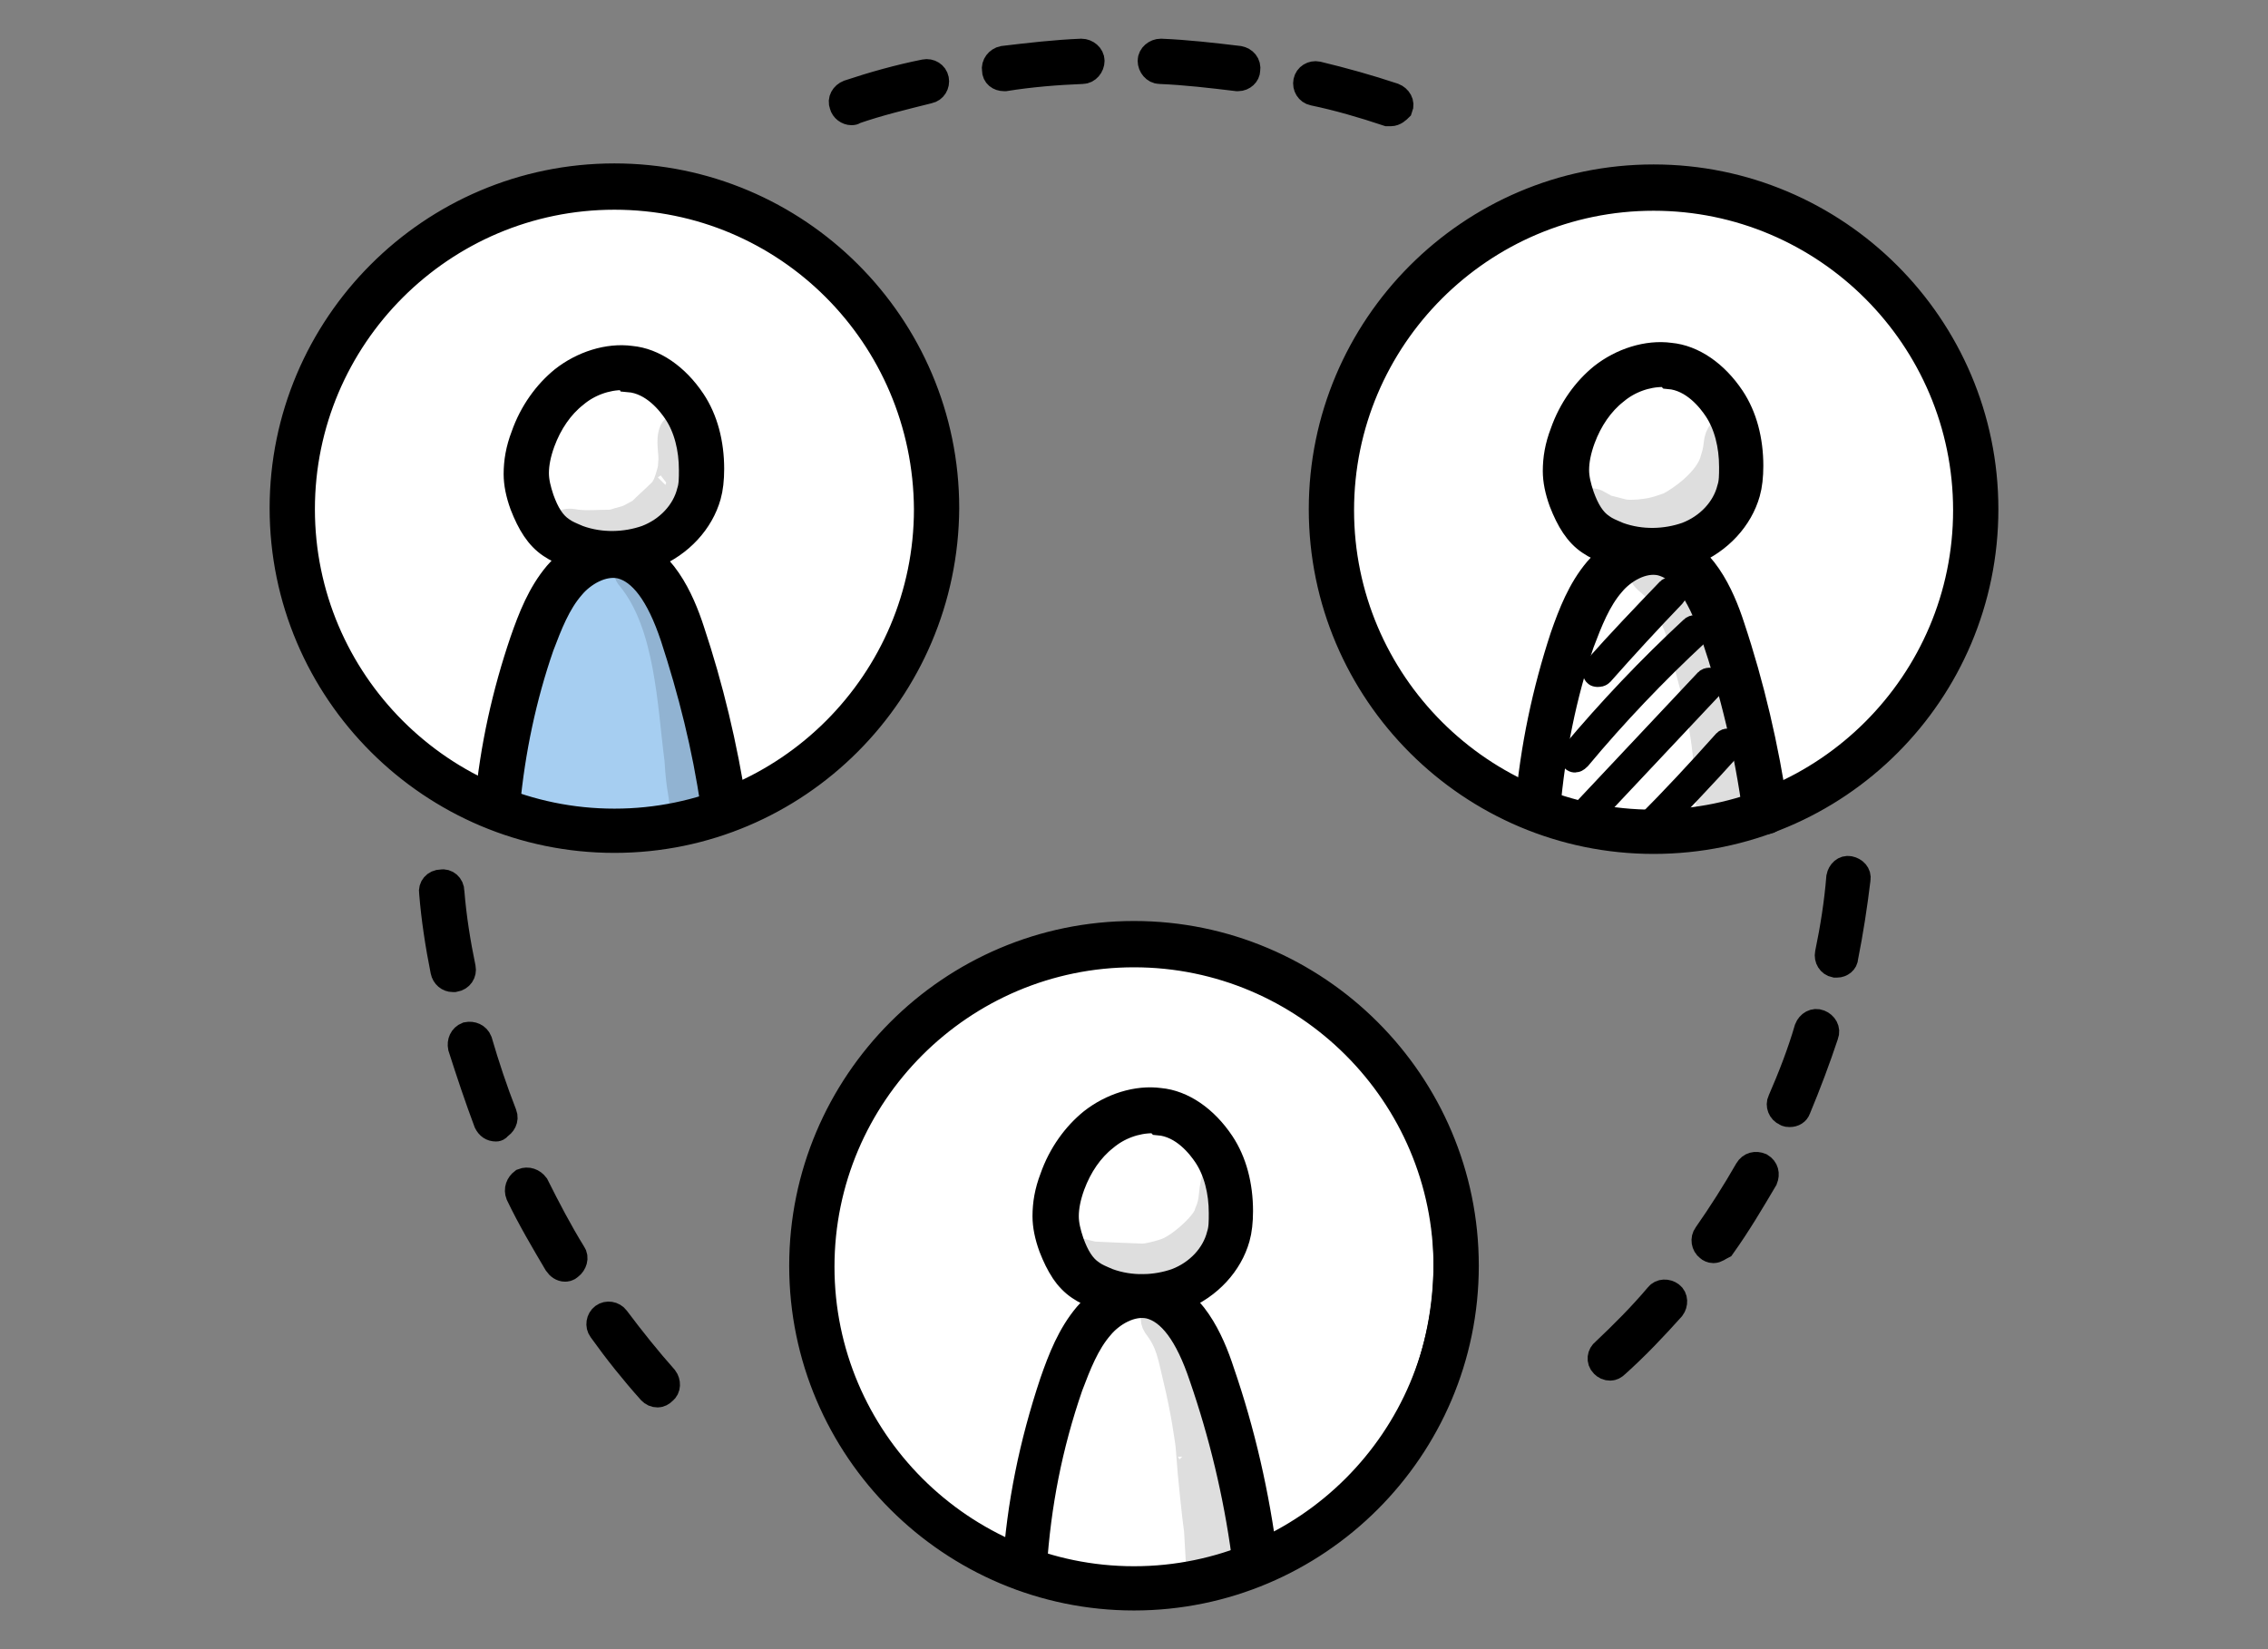 <?xml version="1.0" encoding="utf-8"?>
<!-- Generator: Adobe Illustrator 24.0.0, SVG Export Plug-In . SVG Version: 6.00 Build 0)  -->
<svg version="1.1" id="Capa_1" xmlns="http://www.w3.org/2000/svg" xmlns:xlink="http://www.w3.org/1999/xlink" x="0px" y="0px"
	 viewBox="0 0 220 160" style="enable-background:new 0 0 220 160;" xml:space="preserve">
<rect x="0" y="0" width="220" height="160" fill="#808080" stroke="none"/>
<style type="text/css">
	.st0{fill:#FFFFFF;stroke:#000000;stroke-width:2.492;stroke-miterlimit:10;}
	.st1{opacity:0.129;}
	.st2{stroke:#000000;stroke-width:2.492;stroke-miterlimit:10;}
	.st3{fill:#A6CEF1;stroke:#000000;stroke-width:2.492;stroke-miterlimit:10;}
</style>
<g>
	<g>
		<g>
			<path class="st0" d="M79.1,122.5c0-17.6,13.7-31.2,30.6-31.2s30.6,13.6,30.6,31.2s-13.7,31.8-30.6,31.8S79.1,140.1,79.1,122.5z"
				/>
		</g>
		<g>
			<g class="st1">
				<path class="st2" d="M119.5,114.5c-0.3-0.7-1.4-0.8-1.7-0.1c-0.4,1.5-0.1,1.9-0.7,3.3c-0.2,0.9-2.2,2.8-3.6,3.5
					c-0.3,0.2-2,0.7-2.7,0.7c-2.4-0.1-2.7-0.1-4.7-0.2c-0.6-0.1-1.3-0.4-1.9-0.3c-1.4,0.1-1.6,2.3-0.2,2.7c1.9,0.4,3.2,1.1,4.1,1.2
					c2,0.2,4.1,0.2,5.9-0.7c2.1-1.2,3.7-3.2,4.7-5.3C119.2,117.8,119.8,116,119.5,114.5z"/>
			</g>
			<g class="st1">
				<path class="st2" d="M115.4,141.2c0-0.2,0-0.4-0.1-0.5c0.2,2.6,0.6,6.4,0.8,7.8c0.1,1.7,0.2,3.4,0.3,5.2
					c0.9-0.3,1.8-0.6,2.6-0.9c0.5-0.2,1-0.4,1.5-0.6c0.2-0.1,0.5-0.2,0.7-0.3c0-0.1,0-0.2,0-0.2c-0.1-1.4-0.8-6.9-1.7-10.3
					c-1.1-4.2-2.2-8.5-3.8-12.5c-0.2-0.4-0.4-0.8-0.7-1.2c-0.3-0.4-0.6-0.9-1.1-1.1c-1.2-0.6-2.5,0.9-1.8,2c1.3,1.7,1.4,2.8,2,5.3
					C114.8,136.8,115.2,139.5,115.4,141.2z"/>
			</g>
			<g>
				<path class="st2" d="M99.4,153.1C99.4,153.1,99.3,153.1,99.4,153.1c-0.6,0-1-0.5-0.9-1c0.4-6.1,1.6-12,3.6-18
					c0.8-2.3,1.7-4.6,3.3-6.5c1.8-2.1,4.4-3.1,6.6-2.6c3.6,0.8,5.5,5,6.5,8.1c2,5.8,3.4,11.9,4.2,18.2c0.1,0.4-0.2,0.9-0.6,1
					l-0.4,0.1c-0.5,0.2-1-0.1-1.2-0.6c-0.1-0.3,0-0.7,0.2-1c-0.8-5.9-2.2-11.7-4.1-17.2c-1.4-4.2-3.1-6.4-5.1-6.9
					c-1.8-0.4-3.7,0.8-4.7,2c-1.4,1.6-2.2,3.7-3,5.8c-2,5.8-3.1,11.5-3.5,17.5C100.3,152.8,99.9,153.1,99.4,153.1z"/>
			</g>
			<g>
				<path class="st2" d="M110.8,126.6c-1.3,0-2.7-0.2-4-0.7c-0.9-0.3-1.5-0.6-2.1-1c-1.2-0.8-2-2.1-2.7-3.9c-0.4-1.1-0.6-2.1-0.6-3
					c0-1.2,0.2-2.4,0.7-3.7c0.8-2.3,2.2-4.2,3.8-5.5c1.9-1.5,4.4-2.3,6.6-2c0,0,0,0,0,0c2.2,0.2,4.4,1.7,6,4.1
					c1.2,1.8,1.8,4.1,1.8,6.6c0,1-0.1,1.9-0.3,2.6c-0.7,2.5-2.7,4.7-5.4,5.8C113.5,126.4,112.2,126.6,110.8,126.6z M111.8,108.7
					c-1.6,0-3.3,0.6-4.6,1.7c-1.4,1.1-2.5,2.7-3.2,4.6c-0.4,1.1-0.6,2.1-0.6,3c0,0.8,0.2,1.6,0.5,2.5c0.5,1.4,1.1,2.4,2,3
					c0.4,0.3,0.9,0.5,1.6,0.8c2.2,0.8,4.6,0.7,6.6,0c2.1-0.8,3.7-2.5,4.2-4.5c0.2-0.6,0.2-1.3,0.2-2.1c0-2.1-0.5-4.1-1.5-5.6
					c-0.6-0.9-2.2-3-4.6-3.2l0,0C112.2,108.7,112,108.7,111.8,108.7z"/>
			</g>
			<g>
				<path class="st2" d="M110,155c-17.7,0-32.2-14.4-32.2-32.2c0-17.7,14.4-32.2,32.2-32.2c17.7,0,32.2,14.4,32.2,32.2
					C142.2,140.6,127.7,155,110,155z M110,92.6c-16.7,0-30.3,13.6-30.3,30.3c0,16.7,13.6,30.3,30.3,30.3c16.7,0,30.3-13.6,30.3-30.3
					C140.3,106.2,126.7,92.6,110,92.6z"/>
			</g>
		</g>
	</g>
	<g>
		<g>
			<path class="st0" d="M129.9,49.2c0-17.6,13.6-30.9,30.5-30.9s30.8,13.3,30.8,30.9c0,17.6-13.7,31.8-30.6,31.8
				S129.9,66.7,129.9,49.2z"/>
		</g>
		<g>
			<g>
				<g>
					<path class="st2" d="M171.2,79.7c-0.5,0-0.9-0.3-0.9-0.8c-0.8-6-2.2-11.8-4.1-17.4c-1.4-4.2-3.1-6.4-5.1-6.9
						c-1.8-0.4-3.7,0.8-4.7,2c-1.4,1.6-2.2,3.7-3,5.8c-1.7,5-2.8,10.4-3.3,16.1c0,0.5-0.5,0.9-1,0.9c-0.5,0-0.9-0.5-0.9-1
						c0.5-5.9,1.7-11.4,3.4-16.6c0.8-2.3,1.7-4.6,3.3-6.5c1.8-2.1,4.4-3.1,6.6-2.6c3.6,0.8,5.5,5,6.5,8.1c1.9,5.7,3.3,11.7,4.2,17.8
						c0.1,0.5-0.3,1-0.8,1.1C171.3,79.7,171.3,79.7,171.2,79.7z"/>
				</g>
				<g>
					<path class="st2" d="M155,65.4c-0.1,0-0.2,0-0.2-0.1c-0.1-0.1-0.1-0.3,0-0.4c2.3-2.6,4.7-5.1,7.1-7.6c0.1-0.1,0.3-0.1,0.4,0
						c0.1,0.1,0.1,0.3,0,0.4c-2.4,2.5-4.7,5-7,7.6C155.2,65.4,155.1,65.4,155,65.4z"/>
				</g>
				<g>
					<path class="st2" d="M152.8,73.7c-0.1,0-0.1,0-0.2-0.1c-0.1-0.1-0.2-0.3,0-0.4c3.6-4.3,7.5-8.4,11.6-12.2
						c0.1-0.1,0.3-0.1,0.4,0c0.1,0.1,0.1,0.3,0,0.4c-4.1,3.8-8,7.9-11.5,12.1C152.9,73.7,152.8,73.7,152.8,73.7z"/>
				</g>
				<g>
					<path class="st2" d="M153.2,80c-0.1,0-0.2,0-0.2-0.1c-0.1-0.1-0.1-0.3,0-0.4l12.6-13.4c0.1-0.1,0.3-0.1,0.4,0
						c0.1,0.1,0.1,0.3,0,0.4l-12.6,13.4C153.4,79.9,153.3,80,153.2,80z"/>
				</g>
				<g>
					<path class="st2" d="M159.9,80.7c-0.1,0-0.2,0-0.2-0.1c-0.1-0.1-0.1-0.3,0-0.4c2.6-2.6,5.2-5.4,7.7-8.2c0.1-0.1,0.3-0.1,0.4,0
						c0.1,0.1,0.1,0.3,0,0.4c-2.5,2.8-5.1,5.5-7.7,8.2C160.1,80.7,160,80.7,159.9,80.7z"/>
				</g>
				<g class="st1">
					<path class="st2" d="M168.9,41.8c-0.5-0.5-1.4-0.5-1.9,0c-0.7,0.9-0.3,1.2-0.8,2.7c-0.5,2.1-3.3,4-4.3,4.5
						c-1.6,0.6-2.1,0.6-2.9,0.7c-1.6,0.1-1.3,0-3-0.4c-0.4-0.1-0.2-0.1-1-0.5c-0.3-0.2-0.6-0.2-0.9-0.1c-1,0.2-1.2,1.7-0.3,2.2
						c5.2,3.5,10.3,2.5,14.1-3.1c0.7-1.3,1.2-2.7,1.4-4.2C169.4,42.9,169.4,42.3,168.9,41.8z"/>
				</g>
				<g class="st1">
					<path class="st2" d="M163.9,65.5c1.5,5.4,1.7,8.1,1.9,13.7c0,0.2,0.1,0.5,0.1,0.7c0,0.1,0,0.2,0,0.3c0.5-0.1,1-0.1,1.5-0.2
						c0.9-0.2,1.7-0.4,2.6-0.7c0.3-0.2,0.6-0.3,1-0.5c-0.2-1.4-0.5-2.7-0.8-4c-1.1-5.8-1.8-11.9-4.7-17.1c-0.9-1.8-2-3.6-3.7-4.5
						c-1.9-0.9-3.6,1.7-2.1,3.1c1.6,1.4,1.3,1.2,2.3,3.1C163.1,61.5,163.1,62.5,163.9,65.5z"/>
				</g>
				<g>
					<path class="st2" d="M160.2,54.3c-1.3,0-2.7-0.2-3.9-0.7c-0.9-0.3-1.5-0.6-2.1-1c-1.2-0.8-2-2.1-2.7-3.9
						c-0.4-1.1-0.6-2.1-0.6-3c0-1.2,0.2-2.4,0.7-3.7c0.8-2.3,2.2-4.2,3.8-5.5c1.9-1.5,4.4-2.3,6.6-2l0,0c2.2,0.2,4.4,1.7,6,4.1
						c1.2,1.8,1.8,4.1,1.8,6.6c0,1-0.1,1.9-0.3,2.6c-0.7,2.5-2.7,4.7-5.4,5.8C163,54,161.6,54.3,160.2,54.3z M161.3,36.3
						c-1.6,0-3.3,0.6-4.6,1.7c-1.4,1.1-2.5,2.7-3.2,4.6c-0.4,1.1-0.6,2.1-0.6,3c0,0.8,0.2,1.6,0.5,2.5c0.5,1.4,1.1,2.4,2,3
						c0.4,0.3,0.9,0.5,1.6,0.8c2.2,0.8,4.6,0.7,6.6,0c2.1-0.8,3.7-2.5,4.2-4.5c0.2-0.6,0.2-1.3,0.2-2.1c0-2.1-0.5-4.1-1.5-5.6
						c-0.6-0.9-2.2-3-4.6-3.2l0,0C161.7,36.3,161.5,36.3,161.3,36.3z"/>
				</g>
			</g>
			<g>
				<path class="st2" d="M160.4,81.6c-17.7,0-32.2-14.4-32.2-32.2c0-17.7,14.4-32.2,32.2-32.2c17.7,0,32.2,14.4,32.2,32.2
					C192.6,67.2,178.2,81.6,160.4,81.6z M160.4,19.2c-16.7,0-30.3,13.6-30.3,30.3c0,16.7,13.6,30.3,30.3,30.3
					c16.7,0,30.3-13.6,30.3-30.3C190.7,32.8,177.1,19.2,160.4,19.2z"/>
			</g>
		</g>
	</g>
	<g>
		<g>
			<ellipse class="st0" cx="59.8" cy="49.2" rx="31.5" ry="31.8"/>
		</g>
		<g>
			<g>
				<g>
					<path class="st3" d="M60.4,80.4c2.3,0,4.5-0.3,6.7-0.9c0.9-0.2,1.8-0.5,2.6-0.9c-0.9-6.1-2.4-12.1-4.3-18
						c-0.9-2.8-2.3-5.9-5.1-6.5c-1.9-0.4-3.9,0.5-5.2,1.9c-1.3,1.4-2.1,3.2-2.8,5c-2.1,5.5-3.5,11.2-4.1,17
						C52.1,79.5,56.3,80.4,60.4,80.4z"/>
				</g>
				<g>
					<path class="st2" d="M70.1,79.4c-0.4,0-0.7-0.2-0.9-0.6c-0.1-0.2-0.1-0.5,0-0.7c-0.8-5.6-2.2-11.1-3.9-16.3
						c-1.4-4.2-3.1-6.4-5.1-6.9c-1.8-0.4-3.7,0.8-4.7,2c-1.4,1.6-2.2,3.7-3,5.8c-1.7,4.9-2.8,10.1-3.3,15.4c-0.1,0.5-0.5,0.9-1,0.9
						c-0.5-0.1-0.9-0.5-0.9-1c0.5-5.5,1.7-10.8,3.4-15.8c0.8-2.3,1.7-4.6,3.3-6.5c1.8-2.1,4.4-3.1,6.6-2.6c3.6,0.8,5.5,5,6.5,8.1
						c1.8,5.4,3.2,11.2,4.1,17.1c0.1,0.4-0.2,0.8-0.5,1l-0.1,0.1C70.4,79.4,70.3,79.4,70.1,79.4z"/>
				</g>
				<g class="st1">
					<path class="st2" d="M67.2,41.9c-0.3-0.9-1.6-0.9-2-0.1c-0.4,1,0,2.1-0.1,3.1c0.1,0.2-0.4,2-0.7,2.4c-0.1,0.2,0.1-0.1,0.2-0.2
						c-0.1,0.1-0.2,0.3-0.3,0.4c0,0-0.1,0.1-0.1,0.1c-0.7,0.7-1.4,1.3-2.1,2c-1.3,0.7-1,0.6-2.1,0.9c-0.3,0.1-0.6,0.2-0.9,0.2
						c0,0,0,0-0.1,0c-1,0-1.9,0.1-2.9,0c0,0-0.1,0-0.1,0c-0.5-0.1-1-0.2-1.5,0.1c-1.1,0.6-0.8,2.3,0.3,2.6c1.3,0.3,2.6,0.7,4,0.6
						c1.7-0.1,3.2-0.9,4.6-1.8C67.3,50.2,68.3,45.1,67.2,41.9z"/>
				</g>
				<g class="st1">
					<path class="st2" d="M65.7,73.7c0.2,3.3,0.4,2.7,0.5,4.8c0,0.4,0.1,0.8,0.1,1.2c0.3-0.1,0.5-0.1,0.8-0.2c1-0.3,2-0.6,3-1.1
						c0.1-0.1,0.3-0.1,0.4-0.2c-0.3-1.5-0.6-3.1-0.9-4.6c-0.7-3.1-1.5-6.2-2.5-9.2c-0.8-2.6-1.5-5.3-2.8-7.8
						c-0.3-0.7-0.8-1.3-1.3-1.9C62.9,54.3,62.5,54,62,54c-1.1,0-1.6,1.4-0.9,2.1C64.8,60.6,65,68.4,65.7,73.7z"/>
				</g>
				<g>
					<path class="st2" d="M59.4,54.6c-1.3,0-2.7-0.2-3.9-0.7c-0.9-0.3-1.5-0.6-2.1-1c-1.2-0.8-2-2.1-2.7-3.9c-0.4-1.1-0.6-2.1-0.6-3
						c0-1.2,0.2-2.4,0.7-3.7c0.8-2.3,2.2-4.2,3.8-5.5c1.9-1.5,4.4-2.3,6.6-2l0,0c2.2,0.2,4.4,1.7,6,4.1c1.2,1.8,1.8,4.1,1.8,6.6
						c0,1-0.1,1.9-0.3,2.6c-0.7,2.5-2.7,4.7-5.4,5.8C62.1,54.3,60.8,54.6,59.4,54.6z M60.4,36.6c-1.6,0-3.3,0.6-4.6,1.7
						c-1.4,1.1-2.5,2.7-3.2,4.6C52.2,44,52,45,52,45.9c0,0.8,0.2,1.6,0.5,2.5c0.5,1.4,1.1,2.4,2,3c0.4,0.3,0.9,0.5,1.6,0.8
						c2.2,0.8,4.6,0.7,6.6,0c2.1-0.8,3.7-2.5,4.2-4.5c0.2-0.6,0.2-1.3,0.2-2.1c0-2.1-0.5-4.1-1.5-5.6c-0.6-0.9-2.2-3-4.6-3.2l0,0
						C60.9,36.6,60.6,36.6,60.4,36.6z"/>
				</g>
			</g>
			<g>
				<path class="st2" d="M59.6,81.5c-17.7,0-32.2-14.4-32.2-32.2c0-17.7,14.4-32.2,32.2-32.2c17.7,0,32.2,14.4,32.2,32.2
					C91.7,67.1,77.3,81.5,59.6,81.5z M59.6,19.1c-16.7,0-30.3,13.6-30.3,30.3c0,16.7,13.6,30.3,30.3,30.3
					c16.7,0,30.3-13.6,30.3-30.3C89.8,32.6,76.3,19.1,59.6,19.1z"/>
			</g>
		</g>
	</g>
	<g>
		<path class="st2" d="M63.8,135.3c-0.3,0-0.5-0.1-0.7-0.3c-1.7-1.9-3.3-3.9-4.8-6c-0.3-0.4-0.2-1,0.2-1.3c0.4-0.3,1-0.2,1.3,0.2
			c1.5,2,3.1,4,4.7,5.8c0.3,0.4,0.3,1-0.1,1.3C64.2,135.2,64,135.3,63.8,135.3z M54.8,123.1c-0.3,0-0.6-0.2-0.8-0.5
			c-1.3-2.2-2.6-4.4-3.7-6.7c-0.2-0.5,0-1,0.4-1.3c0.5-0.2,1,0,1.3,0.4c1.1,2.2,2.3,4.5,3.6,6.6c0.3,0.4,0.1,1-0.3,1.3
			C55.1,123.1,54.9,123.1,54.8,123.1z M48.1,109.5c-0.4,0-0.7-0.2-0.9-0.6c-0.9-2.4-1.7-4.8-2.5-7.3c-0.1-0.5,0.1-1,0.6-1.2
			c0.5-0.1,1,0.1,1.2,0.6c0.7,2.4,1.5,4.8,2.4,7.1c0.2,0.5-0.1,1-0.5,1.2C48.3,109.5,48.2,109.5,48.1,109.5z M43.9,95
			c-0.4,0-0.8-0.3-0.9-0.8c-0.5-2.5-0.9-5.1-1.1-7.6c-0.1-0.5,0.3-1,0.9-1c0.5-0.1,1,0.3,1,0.9c0.2,2.5,0.6,5,1.1,7.4
			c0.1,0.5-0.2,1-0.8,1.1C44,95,43.9,95,43.9,95z"/>
	</g>
	<g>
		<path class="st2" d="M134.9,11c-0.1,0-0.2,0-0.3,0c-2.4-0.8-4.8-1.5-7.2-2c-0.5-0.1-0.8-0.6-0.7-1.1c0.1-0.5,0.6-0.8,1.1-0.7
			c2.5,0.6,5,1.3,7.4,2.1c0.5,0.2,0.8,0.7,0.6,1.2C135.6,10.7,135.3,11,134.9,11z M82.6,10.9c-0.4,0-0.8-0.3-0.9-0.7
			c-0.2-0.5,0.1-1,0.6-1.2c2.4-0.8,4.9-1.5,7.4-2c0.5-0.1,1,0.2,1.1,0.7c0.1,0.5-0.2,1-0.7,1.1c-2.4,0.6-4.9,1.2-7.2,2
			C82.8,10.9,82.7,10.9,82.6,10.9z M120.1,7.6c0,0-0.1,0-0.1,0c-2.5-0.3-5-0.6-7.5-0.7c-0.5,0-0.9-0.5-0.9-1c0-0.5,0.5-0.9,1-0.9
			c2.5,0.1,5.1,0.4,7.6,0.7c0.5,0.1,0.9,0.5,0.8,1.1C121,7.2,120.6,7.6,120.1,7.6z M97.4,7.6c-0.5,0-0.9-0.3-0.9-0.8
			c-0.1-0.5,0.3-1,0.8-1.1c2.5-0.3,5.1-0.6,7.6-0.7c0.5,0,1,0.4,1,0.9c0,0.5-0.4,1-0.9,1c-2.5,0.1-5,0.3-7.5,0.7
			C97.5,7.6,97.4,7.6,97.4,7.6z"/>
	</g>
	<g>
		<path class="st2" d="M156.2,132.7c-0.3,0-0.5-0.1-0.7-0.3c-0.4-0.4-0.3-1,0.1-1.3c1.8-1.7,3.6-3.5,5.2-5.4
			c0.3-0.4,0.9-0.4,1.3-0.1c0.4,0.3,0.4,0.9,0.1,1.3c-1.7,1.9-3.5,3.8-5.4,5.5C156.6,132.6,156.4,132.7,156.2,132.7z M166.2,121.3
			c-0.2,0-0.4-0.1-0.5-0.2c-0.4-0.3-0.5-0.9-0.2-1.3c1.4-2,2.8-4.2,4-6.3c0.3-0.5,0.8-0.6,1.3-0.4c0.5,0.3,0.6,0.8,0.4,1.3
			c-1.3,2.2-2.6,4.4-4.1,6.5C166.7,121.1,166.5,121.3,166.2,121.3z M173.6,108.1c-0.1,0-0.3,0-0.4-0.1c-0.5-0.2-0.7-0.8-0.5-1.2
			c1-2.3,1.9-4.6,2.6-7c0.2-0.5,0.7-0.8,1.2-0.6c0.5,0.2,0.8,0.7,0.6,1.2c-0.8,2.4-1.7,4.8-2.7,7.2
			C174.3,107.9,174,108.1,173.6,108.1z M178.2,93.6c-0.1,0-0.1,0-0.2,0c-0.5-0.1-0.8-0.6-0.7-1.1c0.5-2.4,0.9-4.9,1.1-7.4
			c0.1-0.5,0.5-0.9,1-0.8c0.5,0.1,0.9,0.5,0.8,1c-0.3,2.5-0.7,5.1-1.2,7.6C179,93.3,178.6,93.6,178.2,93.6z"/>
	</g>
</g>
</svg>
